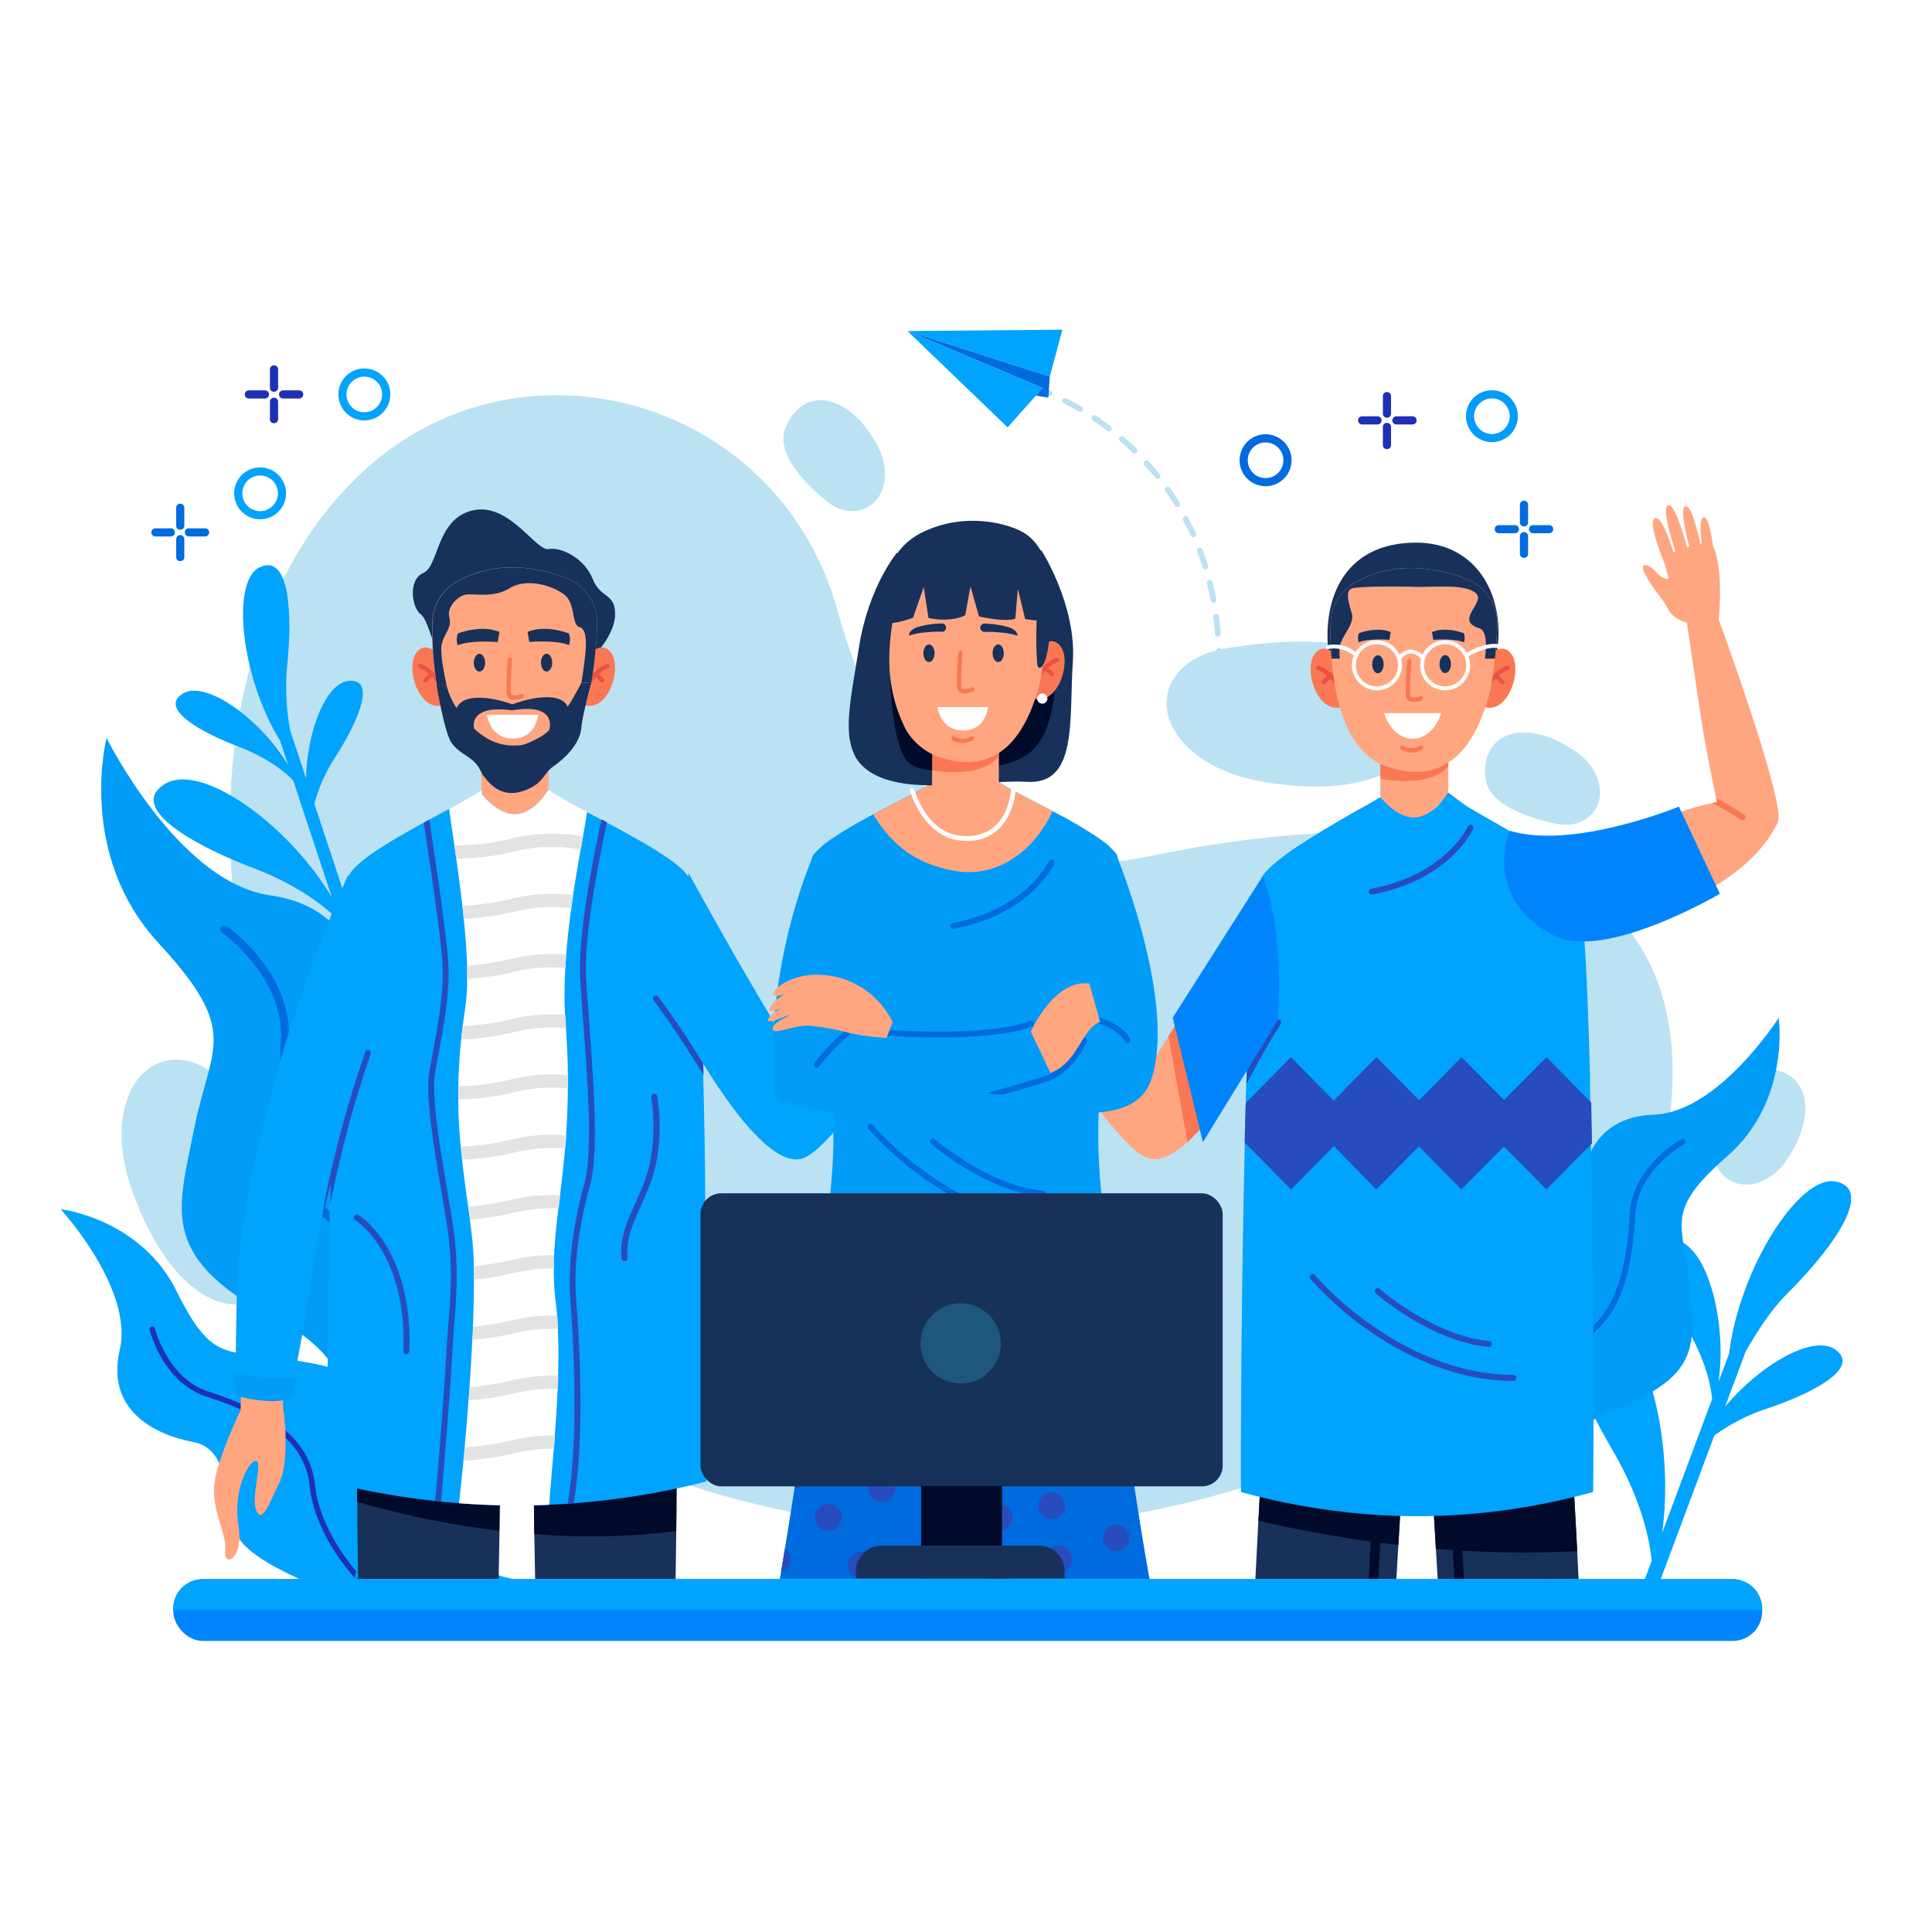 <svg xmlns="http://www.w3.org/2000/svg" viewBox="0 0 500 500"><defs><style>.cls-1{fill:#fff;}.cls-2{fill:#bbe2f2;}.cls-3{fill:#00a3fe;}.cls-4{fill:#009cf8;}.cls-5{fill:#006bde;}.cls-6{fill:#1c31b5;}.cls-7{fill:#18315b;}.cls-8{fill:#000b29;}.cls-9{fill:#f97853;}.cls-10{fill:#ea5143;}.cls-11{fill:#ffa681;}.cls-12{fill:#264cbe;}.cls-13{fill:#e3e3e3;}.cls-14{fill:#0084fc;}.cls-15{fill:#1d567e;}</style></defs><g id="BACKGROUND"><rect class="cls-1" width="500" height="500"/></g><g id="OBJECTS"><path class="cls-2" d="M216.79,158.1c-15.63-56.68-86-74.95-126.41-32.58q-.87.92-1.74,1.86c-57.86,62.89-30.52,217.88,90.23,257.17S425.21,352.09,432.27,288s-48.65-84.28-135.11-66.35C248.32,231.75,226.52,193.4,216.79,158.1Z"/><path class="cls-2" d="M317.23,167.8c-16.15,2.63-20.63,16.94-8.15,27.1,4.12,3.36,10,6.14,18.4,7.54,31.95,5.3,48.91-8.84,36.1-27.17C355.67,164,333.25,165.19,317.23,167.8Z"/><path class="cls-2" d="M59.64,282.34c-10-12.92-24.76-10-27.7,5.81-1,5.23-.6,11.74,2.19,19.77,10.65,30.59,31.18,38.71,41.14,18.69C81.41,314.25,69.59,295.15,59.64,282.34Z"/><path class="cls-2" d="M443.66,295.42c-1.49,7.79,4.94,13.31,12.23,10.31a15.42,15.42,0,0,0,7-6.27c8.24-12.81,4.07-23.8-7.4-22.68C448.41,277.48,445.13,287.7,443.66,295.42Z"/><path class="cls-2" d="M402.82,213.2c7.76,1.62,13.39-4.71,10.51-12a15.39,15.39,0,0,0-6.15-7.11c-12.67-8.46-23.73-4.47-22.8,7C385,208.14,395.12,211.6,402.82,213.2Z"/><path class="cls-2" d="M214.09,129.83c6.15,5,14.06,2,14.88-5.87a15.44,15.44,0,0,0-2.18-9.14c-7.36-13.33-19-14.88-23.47-4.26C200.57,117.12,208,124.86,214.09,129.83Z"/><path class="cls-3" d="M462.91,334.4c12.33-12.4,21.72-26.4,12.38-28.59S450.24,328,447.5,350.25l-2.74,7.34c2.28-16.16-3.26-35.84-11.36-36.65s-3.18,12,3.22,22.88c4.87,8.31,6.15,14.86,6.47,18.25l-12.93,34.64c3.53-25.59-5.24-56.64-18.07-57.93s-5,19,5.11,36.3c7.67,13.09,9.73,23.44,10.26,28.85l-2.58,6.91c1.13.64,2.26,1.26,3.4,1.89l15.38-41.22a49.65,49.65,0,0,1,13.9-7.06c12-4.06,24-10.51,17.42-15.18-5.74-4-19.23,3.75-28.52,14.76l5.32-14.26C454.18,345.65,457.59,339.75,462.91,334.4Z"/><path class="cls-3" d="M74.27,172.7c1.6-15,.36-29.44-7.09-25.87s-4.85,28.43,5.29,44.82l2.12,6.41C67.41,186,53.08,175.75,47.2,179.57s4.31,9.75,14.49,13.63c7.75,3,12.15,6.67,14.19,8.77l10,30.23C74.44,213.11,51.82,197,42.51,203s6.84,15.46,23,21.62c12.2,4.66,19.17,10.5,22.44,13.85l2,6c1.1-.18,2.2-.36,3.3-.56L81.35,208a43,43,0,0,1,5.52-12.23c5.87-9.19,10.48-20,3.53-19.58-6,.37-10.9,12.88-11.2,25.28L75.09,189A62,62,0,0,1,74.27,172.7Z"/><path class="cls-4" d="M379.68,375.57c.16.85.34,1.77.55,2.76h0c2.22,10.32,7.67,27.22,19.94,30.54,0,0-6.68-34.8,17.11-43.87s21.16-17.69,19.8-33.06-6.61-18.29,9.89-32.68,13.35-35.83,13.35-35.83S444.7,287.91,428,288.48s-19.6,14.81-18.89,25.4S395.66,325.67,388,331.81s-9.11,38.41-9.11,38.41S379.09,372.33,379.68,375.57Z"/><path class="cls-5" d="M379.68,375.57c.16.85.34,1.77.55,2.76a52.83,52.83,0,0,1,6.37-12.87c5.34-7.91,12.86-14.4,19.61-16.95,10.77-4.06,16-14.61,17-34.23.59-11.38,12.5-18.11,12.63-18.18a.72.72,0,0,0-.7-1.26c-.52.29-12.74,7.17-13.37,19.37-1,19-5.95,29.12-16.1,33-7.14,2.69-14.73,9.23-20.3,17.49A54.73,54.73,0,0,0,379.68,375.57Z"/><path class="cls-3" d="M116.36,408.68h16.71c-9-1.49-31.42-11.11-33.42-30.39-2.53-24.41-11.22-24.11-25.88-26.66s-18.68,1.61-28-17.35-30.06-21.34-30.06-21.34S34.64,333.58,31,349.27s8.93,22,19,23.92,7.64,15.47,11.46,24.14c1.74,4,8.87,8.06,16.11,11.35Z"/><path class="cls-6" d="M80.15,384.64c.73,7.32,4.93,16,11.25,23.27l.69.77H94c-.55-.57-1.06-1.14-1.54-1.69-6-6.94-10.22-15.55-10.92-22.49-1.1-11-9.63-18.55-27.65-24.38-10.46-3.38-13.77-16.15-13.8-16.28a.69.69,0,1,0-1.35.33c.14.56,3.51,13.65,14.72,17.28C70.87,367.08,79.11,374.23,80.15,384.64Z"/><path class="cls-4" d="M125.37,363.36c-.35,1.19-.75,2.48-1.2,3.85h0c-4.75,14.38-14.5,38.61-32.5,41.46,0,0,14.25-49.58-18.3-66.17S45.9,314,50.2,292.3s12.25-25.08-9.09-48.14S27.58,191,27.58,191s18.52,37.31,42.24,40.69,25.69,24.14,23.05,39.14,17.39,18.89,27.38,28.84,7.09,56.19,7.09,56.19S126.72,358.83,125.37,363.36Z"/><path class="cls-5" d="M125.37,363.36c-.35,1.19-.75,2.48-1.2,3.85a75.87,75.87,0,0,0-7.11-19.33c-6.4-12.1-16.12-22.52-25.37-27.2-14.73-7.44-20.61-23.3-19-51.45.91-16.33-15-27.76-15.21-27.87a1,1,0,0,1,1.19-1.7c.7.49,17.07,12.19,16.1,29.69-1.52,27.2,4,42.46,17.9,49.48,9.76,4.93,19.58,15.43,26.27,28.08A78.32,78.32,0,0,1,125.37,363.36Z"/><path class="cls-7" d="M138.28,397c.06,3.77.13,7.69.21,11.66h36.36c.07-4.34.12-8.5.16-12.41.11-10.58.12-19.29.11-24.71,0-3.83,0-6,0-6l-37.07-.4s0,3.21,0,8.45C138.08,379.42,138.14,387.76,138.28,397Z"/><path class="cls-8" d="M138.06,373.6c0,5.82.08,14.16.22,23.42a182.33,182.33,0,0,0,36.73-.75c.11-10.58.12-19.29.11-24.71Z"/><path class="cls-7" d="M92.46,388.66c0,5.93.11,12.72.23,20h36.36c.09-4.28.16-8.5.22-12.54.13-8.66.19-16.47.23-22.07s0-8.92,0-8.92l-37.09.4s0,3.93,0,10.55C92.41,379.6,92.43,383.84,92.46,388.66Z"/><path class="cls-8" d="M92.41,376.1c0,3.5,0,7.74,0,12.56a227.13,227.13,0,0,0,36.81,7.48c.13-8.66.19-16.47.23-22.07Z"/><path class="cls-7" d="M153.37,170.08s5.84-5.63,5.82-11.18-3.8-3.92-5.82-9.1-8.05-8.33-11.36-7.7-10.27-12.25-19.73-10-8.64,14.4-12.71,16.17-2.94,9-.79,10.61,3,8.24,4.26,8.09S153.37,170.08,153.37,170.08Z"/><path class="cls-9" d="M114,170s-3.67-4.9-6.4-.85,1.13,16,7.81,13.09Z"/><path class="cls-10" d="M114,178.5a.57.57,0,0,1-.54-.42c-1-3.69-4.86-5.19-4.9-5.2a.57.57,0,1,1,.4-1.06,9.74,9.74,0,0,1,5.59,6,.56.56,0,0,1-.39.69A.45.45,0,0,1,114,178.5Z"/><path class="cls-10" d="M110.13,176.64a.55.55,0,0,1-.3-.09.57.57,0,0,1-.17-.79,5.22,5.22,0,0,1,2.12-1.71.56.56,0,0,1,.74.29.57.57,0,0,1-.28.75,4,4,0,0,0-1.63,1.29A.59.59,0,0,1,110.13,176.64Z"/><path class="cls-9" d="M151.9,170s3.67-4.9,6.4-.85-1.13,16-7.81,13.09Z"/><path class="cls-10" d="M152,178.5a.57.57,0,0,0,.54-.42c1-3.69,4.86-5.19,4.9-5.2a.57.57,0,0,0-.4-1.06,9.74,9.74,0,0,0-5.59,6,.56.56,0,0,0,.39.69A.45.45,0,0,0,152,178.5Z"/><path class="cls-10" d="M155.81,176.64a.55.55,0,0,0,.3-.09.57.57,0,0,0,.17-.79,5.22,5.22,0,0,0-2.12-1.71.56.56,0,0,0-.74.29.57.57,0,0,0,.28.75,4,4,0,0,1,1.63,1.29A.59.59,0,0,0,155.81,176.64Z"/><path class="cls-11" d="M142,192.34v11.89s-3.55,6.06-8.34,6.48-9.06-5.22-9.06-5.22V193.18Z"/><path class="cls-9" d="M142,192.34v5.28c-3.22,3.57-8.93,4.46-17.4,3.21v-7.65Z"/><path class="cls-11" d="M154.55,161.79a115.86,115.86,0,0,1-1.54,15c-.22,1.16-.47,2.24-.74,3.21-2.51,8.77-8.77,23.8-26.3,17.54-7.74-2.76-11.33-11.39-12.93-20.16a84.24,84.24,0,0,1-1.17-16.27,12.39,12.39,0,0,1,6.3-10.57c10.35-5.87,21.27-3.68,28.46-.92A12.37,12.37,0,0,1,154.55,161.79Z"/><path class="cls-7" d="M113,177.4s1.7,10.14,3.31,13.83,6,4.39,7.65,7.51c2.35,4.46,5.93,8,11.83,5.83,4.9-1.78,4.68-4.29,7.43-6.23,4.7-3.33,7-7,7.23-10S153,176.81,153,176.81l-2.52-.17a65.26,65.26,0,0,1-3.56,6.26c-2.13-4.67-12.37-1.27-12.37-1.27l-1.95.63-2-.63s-10.36-3.25-12.41,1.64a18.64,18.64,0,0,1-2.74-6.35Zm19.57,6.44c11.74-2,9.64,4.86,9.57,5.11h0a11.81,11.81,0,0,1-2.41,1.83c-4.55,2.46-5,2.08-6.84,2.16a13.42,13.42,0,0,1-6.9-1.88,19.44,19.44,0,0,1-3.29-2.5S120.88,182.26,132.61,183.84Z"/><path class="cls-7" d="M125.55,171.5c0,1.27-.66,2.3-1.47,2.3s-1.46-1-1.46-2.3.66-2.3,1.46-2.3S125.55,170.23,125.55,171.5Z"/><path class="cls-7" d="M142.92,171.5c0,1.27-.65,2.3-1.46,2.3s-1.46-1-1.46-2.3.66-2.3,1.46-2.3S142.92,170.23,142.92,171.5Z"/><path class="cls-7" d="M147.22,163.93s-6-2.39-10.69-.38l.46,2.59s6.83-.58,10.27.81A4.54,4.54,0,0,0,147.22,163.93Z"/><path class="cls-7" d="M118.5,163.94s6.08-2.4,10.77-.38l-.47,2.61s-6.88-.59-10.34.82A4.5,4.5,0,0,1,118.5,163.94Z"/><path class="cls-9" d="M133.17,181.14a6,6,0,0,0,2-.43.57.57,0,1,0-.43-1.05,3.34,3.34,0,0,1-2.26.21.62.62,0,0,1-.28-.52c-.2-2,.34-8.59.34-8.66a.56.56,0,1,0-1.12-.09,80.49,80.49,0,0,0-.34,8.86,1.7,1.7,0,0,0,.82,1.38A2.34,2.34,0,0,0,133.17,181.14Z"/><path class="cls-1" d="M126,185c.43,2.16,1.86,6.13,6.66,6.13s6.17-3.63,6.63-6.13Z"/><path class="cls-7" d="M154.55,161.79a115.86,115.86,0,0,1-1.54,15l-2.52-.17s.61-3.91.89-6.45.76-7.3-1.41-7.89-.89-6-3.9-8.36-9.71-4.43-14.15-1.7-9.49,1.22-11.54,1.7-4.83,3.29-4.08,5.93-1.5,4.24-2,7,1.2,10.08,1.2,10.08l-2.41.48a84.24,84.24,0,0,1-1.17-16.27,12.39,12.39,0,0,1,6.3-10.57c10.35-5.87,21.27-3.68,28.46-.92A12.37,12.37,0,0,1,154.55,161.79Z"/><path class="cls-3" d="M182.79,383.42a200.49,200.49,0,0,1-34.32,5.63l-1.55.12c-1.57.1-3.14.19-4.72.26a195.72,195.72,0,0,1-23.35-.4q-2.35-.18-4.71-.42l-1.51-.16a203.8,203.8,0,0,1-27.89-5c-.09-8.57,0-35.66.54-65,.06-3.53.13-7.09.21-10.66.82-38.72,2.41-78,5.28-82,2.74-3.77,11-8.56,18.9-12.88l1.41-.77,5.15-2.79c3.5-1.9,6.52-3.6,8.39-4.9v1.07s4.25,5.63,9,5.22c4.38-.38,7.7-5.43,8.27-6.33a111.61,111.61,0,0,0,10,5.72l3.69,2,1.4.74c8.74,4.63,18.16,9.86,21,13.74a4.86,4.86,0,0,1,.6,1.43c1.68,5.67,2.72,24.47,3.35,47.24v.25c0,.92,0,1.84.07,2.78,0,.12,0,.24,0,.36.21,8,.36,16.4.48,24.85,0,.67,0,1.34,0,2,0,.34,0,.67,0,1q0,2.49.06,5c0,1.22,0,2.44,0,3.66C183,345.64,182.91,374.45,182.79,383.42Z"/><path class="cls-12" d="M182.09,278.23c-2.75-4.5-5.71-9.09-8.49-13.14l0,0c-1.17-1.71-2.31-3.32-3.39-4.78a.22.22,0,0,0-.05-.08l-1-1.35a.57.57,0,0,1-.12-.23h0a.74.74,0,0,1,.27-.81.75.75,0,0,1,1.06.14c3.34,4.43,7.62,10.8,11.66,17.26v.25C182,276.37,182.07,277.29,182.09,278.23Z"/><path class="cls-3" d="M178.18,225.91s17.24,31.59,27.75,47.6c0,0,6-5.49,13.76-12.84,8.43-8,19.95-21.27,19.95-21.27L246,247s-25.9,46.62-37.52,52.48-33-35.61-33-35.61Z"/><path class="cls-12" d="M105.16,350.43h0a.78.78,0,0,1-.75-.81c.9-25.52-12.33-33.78-12.46-33.86a.78.78,0,0,1,.8-1.34c.15.09,3.65,2.21,7,7.66,3.1,5,6.68,13.79,6.19,27.59A.78.78,0,0,1,105.16,350.43Z"/><path class="cls-12" d="M161.6,326.39a.77.77,0,0,1-.77-.72c-.42-5.37,1.35-9.29,3.59-14.25.65-1.46,1.33-3,2-4.64,4.34-10.55,2.16-22.61,2.14-22.73a.78.78,0,1,1,1.53-.28c.1.51,2.29,12.63-2.23,23.61-.71,1.7-1.39,3.21-2,4.68-2.23,4.94-3.85,8.51-3.46,13.49a.78.78,0,0,1-.72.84Z"/><path class="cls-1" d="M116.23,209.32c.33,2.51.82,5.77,1.36,9.47.16,1.1.32,2.24.49,3.41.54,3.83,1.1,8,1.58,12.19.13,1.13.25,2.27.36,3.4.42,4.16.74,8.3.86,12.14,0,1.17.05,2.3,0,3.4a54,54,0,0,1-.53,7.95c-.22,1.46-.42,2.88-.6,4.27-.15,1.16-.28,2.3-.4,3.41-.45,4.34-.68,8.38-.75,12.19,0,1.16,0,2.29,0,3.4,0,4.32.28,8.35.64,12.18.11,1.15.22,2.28.34,3.39.47,4.2,1,8.19,1.57,12.13.16,1.13.31,2.25.46,3.38.23,1.8.45,3.61.64,5.42s.33,4.18.39,6.67c0,1.09,0,2.24,0,3.41,0,3.74-.08,7.87-.26,12.19,0,1.13-.09,2.28-.15,3.43-.19,4-.45,8.15-.73,12.22-.08,1.15-.17,2.29-.25,3.43-.32,4.24-.67,8.38-1,12.22-.1,1.17-.21,2.31-.32,3.42-.4,4.23-.8,8-1.14,11a195.72,195.72,0,0,0,23.35.4c.19-3.2.68-8.35,1.17-14.42q.13-1.67.27-3.42c.29-3.86.55-8,.73-12.14q.07-1.71.12-3.42c.12-4.16.12-8.28-.06-12.15-.05-1.18-.12-2.32-.21-3.44s-.2-2.26-.33-3.34a66.82,66.82,0,0,1-.5-8.84c0-1.14,0-2.28.08-3.42.18-4,.61-7.92,1.11-12.13.14-1.12.28-2.25.42-3.41.45-3.75.92-7.72,1.29-12.06.1-1.12.18-2.26.27-3.42.25-3.73.43-7.74.46-12.1,0-1.13,0-2.28,0-3.45,0-3.78-.2-7.82-.5-12.17l-.09-1.17c0-.77-.1-1.54-.14-2.3a117,117,0,0,1,.08-12.13c.06-1.15.14-2.29.22-3.44.32-4.07.78-8.11,1.31-12q.23-1.74.48-3.42c.64-4.24,1.32-8.23,1.95-11.8l.6-3.38c.43-2.41.8-4.56,1.07-6.38a111.61,111.61,0,0,1-10-5.72c-.57.9-3.89,6-8.27,6.33-4.79.41-9-5.22-9-5.22v-1.07C122.75,205.72,119.73,207.42,116.23,209.32Z"/><path class="cls-13" d="M117.59,218.79c.16,1.1.32,2.24.49,3.41a63.05,63.05,0,0,0,15.44-1.95,40.92,40.92,0,0,1,16.79-.39l.6-3.38a44.53,44.53,0,0,0-18.16.45A58.93,58.93,0,0,1,117.59,218.79Z"/><path class="cls-13" d="M119.66,234.39c.13,1.13.25,2.27.36,3.4a69.6,69.6,0,0,0,13.5-1.95,40.67,40.67,0,0,1,14.36-.76q.23-1.74.48-3.42a44.89,44.89,0,0,0-15.61.85A65.13,65.13,0,0,1,119.66,234.39Z"/><path class="cls-13" d="M120.88,249.93c0,1.17.05,2.3,0,3.4a71.25,71.25,0,0,0,12.6-1.91,41,41,0,0,1,12.83-.92c.06-1.15.14-2.29.22-3.44a45,45,0,0,0-13.82,1A69.59,69.59,0,0,1,120.88,249.93Z"/><path class="cls-13" d="M119.39,269A67,67,0,0,0,133.52,267a41.08,41.08,0,0,1,13-.91l-.09-1.17c0-.77-.1-1.54-.14-2.3a44.91,44.91,0,0,0-13.52,1.05,65.8,65.8,0,0,1-13,1.87C119.64,266.71,119.51,267.85,119.39,269Z"/><path class="cls-13" d="M118.63,284.55a65.46,65.46,0,0,0,14.89-2,41.17,41.17,0,0,1,13.5-.87c0-1.13,0-2.28,0-3.45a45,45,0,0,0-14.25,1,62.09,62.09,0,0,1-14.11,1.88C118.63,282.31,118.62,283.44,118.63,284.55Z"/><path class="cls-13" d="M119.27,296.73c.11,1.15.22,2.28.34,3.39a67.41,67.41,0,0,0,13.91-1.95,41.3,41.3,0,0,1,12.77-.93c.1-1.12.18-2.26.27-3.42a44.56,44.56,0,0,0-13.81,1A64.42,64.42,0,0,1,119.27,296.73Z"/><path class="cls-13" d="M121.18,312.25c.16,1.13.31,2.25.46,3.38a74.89,74.89,0,0,0,11.88-1.87,41.63,41.63,0,0,1,11.06-1.05c.14-1.12.28-2.25.42-3.41a45,45,0,0,0-12.25,1.13A70.68,70.68,0,0,1,121.18,312.25Z"/><path class="cls-13" d="M122.67,327.72c0,1.09,0,2.24,0,3.41a77.29,77.29,0,0,0,10.8-1.79,41.74,41.74,0,0,1,9.87-1.08c0-1.14,0-2.28.08-3.42A45.62,45.62,0,0,0,132.75,326,75.74,75.74,0,0,1,122.67,327.72Z"/><path class="cls-13" d="M122.31,346.75a75.6,75.6,0,0,0,11.21-1.83,41.23,41.23,0,0,1,10.91-1c-.05-1.18-.12-2.32-.21-3.44a45,45,0,0,0-11.47,1.16,74.68,74.68,0,0,1-10.29,1.72C122.42,344.45,122.37,345.6,122.31,346.75Z"/><path class="cls-13" d="M121.33,362.4a73.69,73.69,0,0,0,12.19-1.89,41.22,41.22,0,0,1,10.85-1.06q.07-1.71.12-3.42a45.34,45.34,0,0,0-11.74,1.15A71.48,71.48,0,0,1,121.58,359C121.5,360.12,121.41,361.26,121.33,362.4Z"/><path class="cls-13" d="M120,378a69.1,69.1,0,0,0,13.53-2,41.58,41.58,0,0,1,9.85-1.08q.13-1.67.27-3.42a45,45,0,0,0-10.89,1.18,67.68,67.68,0,0,1-12.44,1.85C120.21,375.79,120.1,376.93,120,378Z"/><path class="cls-12" d="M146.92,389.17l1.55-.11c3.07-18.05,1.3-44.53.64-52.65-.68-8.43.63-19.26,3.6-29.72,2.3-8.12.89-27-.24-42.09-.32-4.25-.62-8.26-.8-11.56-.58-10.65,3.28-30.37,5.4-40.25l-1.4-.74c-2.13,9.78-6.12,29.94-5.52,41.08.19,3.31.49,7.33.81,11.58,1.12,15,2.52,33.7.3,41.56-3,10.63-4.35,21.66-3.65,30.26C148.26,344.66,150,371.31,146.92,389.17Z"/><path class="cls-12" d="M115.48,315.75c1.81,11.09,1.24,18.3.58,26.64-.21,2.7-.43,5.48-.59,8.56-.48,9.65-2.11,29.1-2.84,37.5l1.51.16c.73-8.41,2.36-27.9,2.85-37.58.15-3.06.37-5.84.58-8.52.66-8.44,1.24-15.73-.59-27-.39-2.42-.81-4.88-1.22-7.32-2.05-12.09-4.16-24.6-3.16-30.59.24-1.46.55-3.12.89-4.88,1.35-7.23,3.05-16.22,2.51-24s-3.7-28.68-4.91-36.58l-1.42.77c1.27,8.26,4.31,28.4,4.82,35.92s-1.15,16.5-2.49,23.64c-.34,1.77-.65,3.44-.9,4.91-1,6.24,1,18.31,3.16,31.09C114.68,310.88,115.09,313.33,115.48,315.75Z"/><path class="cls-11" d="M85.66,238.62S70.22,290.1,66.4,308.45s-4.12,56.48-4.12,56.48-6.75,14-6.91,20.25c-.17,6.64,3.32,11.93,2.92,16.28s4.9,2,3.41-6.82,2.74-16.79,4.58-16.53-1.52,9.62.11,13,3.73-3.18,5.82-7.16,2.05-13.14,1.06-19.57S83.94,318.87,84,307.55l14.77-49.89S93.88,236.84,85.66,238.62Z"/><path class="cls-3" d="M100.65,256.41c-.52,3.31-2.35,9-4.72,16.13h0l-.61,1.84,0,.08c-.59,1.78-1.21,3.64-1.84,5.57v0c-2.62,7.95-5.52,17-8,26.39-.84,3.19-1.62,6.43-2.31,9.65-.89,4.11-1.64,8.21-2.19,12.22-2,14.45-5.75,32.76-5.75,32.76-5.53,2.28-14.19-.72-14.19-.72s-.22-26.37,1-36.62a275.19,275.19,0,0,1,5.88-32c6.63-28.49,18.3-56.37,21.51-63.76l.59-1.37H92.8C98.22,230,102.06,247.5,100.65,256.41Z"/><path class="cls-4" d="M60.6,355.09l.44,6.06s8.22,2.68,14.39.79l1.63-5.41C71.12,356.85,65.64,356.7,60.6,355.09Z"/><path class="cls-12" d="M95.93,272.54h0a.82.82,0,0,1,0,.26c-.19.51-.38,1-.57,1.58l0,.08c-.6,1.72-1.22,3.6-1.84,5.57v0a296.32,296.32,0,0,0-8,31.37q0-2.49.06-5c-.84,3.19-1.62,6.43-2.31,9.65a115.29,115.29,0,0,1,2.35-12.67,296.62,296.62,0,0,1,8.93-31.15.75.75,0,0,1,1-.45A.74.74,0,0,1,95.93,272.54Z"/><path class="cls-7" d="M372.07,408.68h36.47c-.12-2.53-.24-4.95-.36-7.24-.64-12.49-1.18-21-1.18-21l-29.65,1.32-2.46.11-4.36.19s.42,7.61,1.07,18.74C371.75,403.28,371.91,405.91,372.07,408.68Z"/><path class="cls-8" d="M374.89,381.88l-4.36.19s.42,7.61,1.07,18.74a265.25,265.25,0,0,0,36.58.63c-.64-12.49-1.18-21-1.18-21l-29.65,1.32Z"/><path class="cls-8" d="M378.86,408.68c-.67-11.56-1.21-21.43-1.51-26.91l-2.46.11c.3,5.46.84,15.28,1.51,26.8Z"/><path class="cls-7" d="M361.37,408.68c.19-3.13.37-6.1.53-8.84.63-10.61,1-17.77,1-17.77l-4.73-.21-2.46-.11-29.29-1.3s-.32,5.07-.76,13.12c-.23,4.29-.5,9.44-.77,15.11Z"/><path class="cls-8" d="M325.68,393.57a322.06,322.06,0,0,0,36.22,6.27c.63-10.61,1-17.77,1-17.77l-4.73-.21-2.46-.11-29.29-1.3S326.12,385.52,325.68,393.57Z"/><path class="cls-8" d="M356.68,408.68c.66-11.53,1.21-21.36,1.51-26.82l-2.46-.11c-.3,5.48-.85,15.36-1.51,26.93Z"/><path class="cls-3" d="M412.3,386.13A174.88,174.88,0,0,1,390,390.76q-3.87.54-7.74.9-5.22.48-10.44.65a165.74,165.74,0,0,1-17.26-.38,174.65,174.65,0,0,1-33.39-5.8c-.1-10.37.06-47.58.83-83.47q.06-2.43.12-4.83c0-.34,0-.68,0-1l0-1.11c0-1.14.05-2.27.08-3.4.06-2.31.12-4.59.19-6.86,0-1.35.08-2.7.12-4,0-.28,0-.55,0-.83l.09-2.62h0c0-.27,0-.54,0-.81,0-.8.06-1.6.08-2.39s.05-1.33.07-2c.86-24.21,2.12-43.31,3.93-46,3.06-4.56,13.48-10.62,21.86-15.55,3-1.76,6.56-3.58,8.6-4.94,3,2.4,5.13,4.57,9.55,4.42,4.93-.17,6.15-3.14,8-5.69,1.15.75,4.07,3.14,5.59,4,1.3.77,2.7,1.58,4.17,2.43,2.27,1.29,4.68,2.67,7.07,4.08,3.54,2.08,7,4.23,9.93,6.29s5.19,4,6.32,5.72c1.64,2.46,2.7,18.38,3.38,39.34,0,.73.05,1.48.08,2.23v.27c0,.76.05,1.54.07,2.33.07,2.35.13,4.76.2,7.21l0,1.56,0,1.17.06,3c0,.2,0,.41,0,.61.05,2.69.1,5.42.15,8.17,0,.8,0,1.61,0,2.42C412.58,333.63,412.44,375,412.3,386.13Z"/><path class="cls-12" d="M412,295.9,400.2,307.83l-11-11.11-11,11.11-11-11.16-11,11.16L345.21,296.6l-11.07,11.23-12-12.13c0-1.14.05-2.27.08-3.4.06-2.31.12-4.59.19-6.86l11.69-11.85,11.07,11.23,11.07-11.23,11,11.15,11-11.15,11,11.11,11-11.11,11.57,11.72c.05,2.69.1,5.42.15,8.17C411.94,294.28,412,295.09,412,295.9Z"/><path class="cls-12" d="M391.66,357.39h0c-15.75-.07-29.2-7.23-37.7-13.23A86.83,86.83,0,0,1,339.13,331a.76.76,0,1,1,1.16-1,85.5,85.5,0,0,0,14.58,12.89c8.32,5.87,21.45,12.87,36.79,12.94a.76.76,0,0,1,.76.76A.75.75,0,0,1,391.66,357.39Z"/><path class="cls-12" d="M381.84,348.08c-13.42-2.64-25.29-12.91-25.82-13.38a.75.75,0,1,1,1-1.14c.14.12,14.11,12.2,28.35,13.5a.75.75,0,0,1,.68.82.75.75,0,0,1-.82.69C384.08,348.46,383,348.3,381.84,348.08Z"/><path class="cls-12" d="M355,231.53a.77.77,0,0,1-.75-.62.76.76,0,0,1,.61-.88c19.2-3.65,25-16,25-16.13a.76.76,0,0,1,1-.37.75.75,0,0,1,.37,1c-.24.54-6.17,13.2-26.14,17Z"/><path class="cls-12" d="M331.55,264.78h0a1.09,1.09,0,0,1-.1.25c-.29.46-.59.93-.89,1.42l-.05.08c-1,1.55-2,3.25-3,5l0,0c-1.61,2.82-3.27,5.88-4.91,9l.09-2.62h0c0-.27,0-.54,0-.81,2.64-4.89,5.26-9.46,7.47-12.93a.75.75,0,0,1,1-.24A.77.77,0,0,1,331.55,264.78Z"/><path class="cls-11" d="M428.31,236.69s24.55-7.89,31.82-24c2.1-4.67-15.21-52.05-15.21-52.05l-8.36.41s2.38,16.44,3.83,25.74c1.18,7.66,3.1,16.8,3.75,19.81.14.66.22,1,.22,1l-1.24.23c-11.47,2.33-26.12,9.81-26.12,9.81Z"/><path class="cls-9" d="M450.53,212.16a.78.78,0,0,0,1.09-.17.77.77,0,0,0-.17-1.1,61.82,61.82,0,0,0-7.31-4.29c.14.66.22,1,.22,1l-1.24.23A63.12,63.12,0,0,1,450.53,212.16Z"/><path class="cls-14" d="M390.74,215s-7.43,17.43,11.48,27.13c13.08,6.72,42.89-10.82,42.89-10.82l-10.62-22.56S407.21,220,390.74,215Z"/><path class="cls-11" d="M440.64,134c-.74.52-.59,3.72-.26,6.74l-.32,0c-.88-4-2.63-10.87-4.13-9.56-1,.85.34,6.76,1.23,10.29l-.56.17c-1.12-4.19-3.55-12.26-5.17-10.69-1.08,1.05,1,8.15,2.14,11.78l-.47.18c-1.1-3.51-3.45-10.17-5.06-8.6-1.46,1.41,2.72,11.47,2.72,11.47h0l1.1,3.95s-1.3.56-3.34-1.74-4.46-2.7-2.77.62c1.91,3.76,4.73,6.46,6,9.11s5.15,3.54,5.15,3.54l7.85-.38s1.52-13.26-1.41-19.58h0C442.81,137.59,441.93,133.1,440.64,134Z"/><path class="cls-7" d="M343.55,164.59c0,13.37,8.23,22.58,21.59,22.58s22.68-9.9,22.68-23.27a28.53,28.53,0,0,0-1.76-10.17,4.33,4.33,0,0,0-.21-.54c-.14-.35-.28-.69-.44-1-.24-.52-.5-1-.77-1.51-3.48-6.26-9.72-10.24-18.1-10.24C350.51,140.41,343.55,151.23,343.55,164.59Z"/><path class="cls-9" d="M346.55,170.35s-3.71-4.95-6.47-.86,1.14,16.18,7.9,13.23Z"/><path class="cls-10" d="M346.5,179a.58.58,0,0,1-.55-.42c-1.05-3.73-4.91-5.25-4.95-5.26a.57.57,0,0,1,.4-1.07c.18.07,4.45,1.72,5.65,6a.58.58,0,0,1-.39.71Z"/><path class="cls-10" d="M342.6,177.11a.59.59,0,0,1-.31-.09.57.57,0,0,1-.17-.79,5.15,5.15,0,0,1,2.14-1.73.58.58,0,0,1,.76.29.57.57,0,0,1-.29.75,4.09,4.09,0,0,0-1.65,1.3A.57.57,0,0,1,342.6,177.11Z"/><path class="cls-9" d="M384.82,170.35s3.71-4.95,6.47-.86-1.14,16.18-7.9,13.23Z"/><path class="cls-10" d="M384.86,179a.58.58,0,0,0,.55-.42c1-3.73,4.92-5.25,5-5.26a.57.57,0,0,0-.41-1.07c-.18.07-4.44,1.72-5.65,6a.59.59,0,0,0,.4.71Z"/><path class="cls-10" d="M388.77,177.11a.59.59,0,0,0,.31-.09.58.58,0,0,0,.17-.79,5.14,5.14,0,0,0-2.15-1.73.57.57,0,0,0-.46,1,4.28,4.28,0,0,1,1.65,1.3A.57.57,0,0,0,388.77,177.11Z"/><path class="cls-11" d="M374.82,193v12s-3.58,6.13-8.43,6.55-9.15-5.28-9.15-5.28V193.82Z"/><path class="cls-9" d="M374.82,193v5.33c-3.25,3.62-9,4.52-17.58,3.26v-7.75Z"/><path class="cls-11" d="M387.5,162.1a116.92,116.92,0,0,1-1.56,15.19c-.22,1.16-.47,2.26-.75,3.24-2.53,8.86-8.86,24.06-26.58,17.73-7.83-2.8-11.46-11.51-13.07-20.38a85.49,85.49,0,0,1-1.19-16.45,12.55,12.55,0,0,1,6.37-10.68c10.46-5.93,21.5-3.72,28.77-.93A12.52,12.52,0,0,1,387.5,162.1Z"/><path class="cls-7" d="M358.09,171.92c0,1.28-.67,2.32-1.48,2.32s-1.48-1-1.48-2.32.66-2.33,1.48-2.33S358.09,170.63,358.09,171.92Z"/><path class="cls-7" d="M375.5,171.87c0,1.28-.66,2.32-1.48,2.32s-1.47-1-1.47-2.32.66-2.33,1.47-2.33S375.5,170.58,375.5,171.87Z"/><path class="cls-7" d="M378.84,163.88s-4.66-1.84-8.25-.29l.36,2s5.27-.45,7.92.63A3.48,3.48,0,0,0,378.84,163.88Z"/><path class="cls-7" d="M351.68,163.88s4.66-1.84,8.25-.29l-.36,2s-5.27-.45-7.92.63A3.42,3.42,0,0,1,351.68,163.88Z"/><path class="cls-9" d="M365.88,181.66a6.05,6.05,0,0,0,2.07-.44.57.57,0,0,0-.43-1.06,3.44,3.44,0,0,1-2.29.22.6.6,0,0,1-.28-.53,87.38,87.38,0,0,1,.34-8.75.57.57,0,0,0-.52-.62.58.58,0,0,0-.62.52,85,85,0,0,0-.34,9,1.74,1.74,0,0,0,.83,1.4A2.4,2.4,0,0,0,365.88,181.66Z"/><path class="cls-1" d="M358.21,184.56c1,3.29,3.65,6.58,7.37,6.63s6.41-3.34,7.36-6.63Z"/><path class="cls-9" d="M365.26,194.77a6.06,6.06,0,0,0,2.79-.78.57.57,0,0,0-.6-1,5,5,0,0,1-2.19.61,4.59,4.59,0,0,1-2.08-.61.57.57,0,0,0-.78.19.56.56,0,0,0,.18.78A5.61,5.61,0,0,0,365.26,194.77Z"/><path class="cls-7" d="M386.9,170.45h-2.59c.28-2.6.7-7.18-1.44-7.84-6.75-2.07,2-6.84-1.05-9.21s-10.62-1.36-15.89-1.53-13.83-.1-15.9.38-.93,3.92-.17,6.58-2.55,5.61-3.1,8.37a12,12,0,0,0,0,3.25H344.6c-.25-3.36-.29-6.49-.25-9a12.55,12.55,0,0,1,6.37-10.68c10.46-5.93,21.5-3.72,28.77-.93a12.52,12.52,0,0,1,8,12.28C387.38,164.66,387.19,167.57,386.9,170.45Z"/><path class="cls-1" d="M356.35,178.65a6.47,6.47,0,1,1,6.46-6.47A6.48,6.48,0,0,1,356.35,178.65Zm0-11.93a5.46,5.46,0,1,0,5.46,5.46A5.47,5.47,0,0,0,356.35,166.72Z"/><path class="cls-1" d="M374,178.65a6.47,6.47,0,1,1,6.47-6.47A6.48,6.48,0,0,1,374,178.65Zm0-11.93a5.46,5.46,0,1,0,5.46,5.46A5.46,5.46,0,0,0,374,166.72Z"/><path class="cls-1" d="M351,170.1a.49.49,0,0,1-.35-.15h0a7.94,7.94,0,0,0-6.82-2,.52.52,0,0,1-.61-.38.5.5,0,0,1,.38-.6,8.84,8.84,0,0,1,7.76,2.24.51.51,0,0,1-.36.87Z"/><path class="cls-1" d="M379.52,170.1a.54.54,0,0,1-.43-.23.51.51,0,0,1,.15-.7c.19-.13,4.77-3.08,8.66-2.44a.51.51,0,0,1,.42.58.51.51,0,0,1-.58.42c-3.5-.58-7.9,2.25-7.95,2.28A.46.46,0,0,1,379.52,170.1Z"/><path class="cls-1" d="M367.91,170.73a4.06,4.06,0,0,0-2.78-1.64,3.72,3.72,0,0,0-2.65,1.63l-.85-.55a4.71,4.71,0,0,1,3.5-2.09,5,5,0,0,1,3.6,2.06Z"/><path class="cls-11" d="M329.42,263.83a183,183,0,0,1-14.84,23.64,60.63,60.63,0,0,1-7.27,8.12c-3.94,3.56-7.79,5.42-10.92,3.84C284.77,293.58,258.87,247,258.87,247l6.38-7.56s11.53,13.31,20,21.28C293,268,299,273.51,299,273.51c1.08-1.63,2.22-3.43,3.42-5.33s2.58-4.15,3.92-6.34c9.71-15.94,20.48-35.08,20.48-35.08Z"/><path class="cls-9" d="M314.58,287.47a60.63,60.63,0,0,1-7.27,8.12l-4.93-27.41c1.26-2,2.58-4.15,3.92-6.34Z"/><path class="cls-14" d="M326.78,226.76l-23.29,36.62,7.82,32.21,19.27-31.37S332.91,242.75,326.78,226.76Z"/><path class="cls-5" d="M297.5,408.68c-1.66-9.22-3.3-19.61-4.79-29.7-.33-2.23-.65-4.45-1-6.63-1.2-8.36-2.26-16.26-3.12-22.82-.33-2.49-.62-4.79-.89-6.84-.83-6.55-1.32-10.61-1.32-10.61l-36.77,1.39-36.88-1.39s-1,8-2.47,19.71c-.28,2.12-.58,4.36-.89,6.7-.82,6.12-1.75,12.88-2.76,19.8,0,.1,0,.2,0,.3q-.48,3.24-1,6.5s0,.06,0,.09h0c-.79,5.24-1.62,10.49-2.46,15.53-.35,2.08-.7,4.13-1,6.12l-.33,1.84Z"/><path class="cls-12" d="M221.25,343.12a3.47,3.47,0,1,1-3.47-3.46A3.47,3.47,0,0,1,221.25,343.12Z"/><path class="cls-12" d="M229.85,356.55a3.47,3.47,0,1,1-3.47-3.47A3.46,3.46,0,0,1,229.85,356.55Z"/><path class="cls-12" d="M246.77,349.62a3.47,3.47,0,1,1-3.47-3.47A3.47,3.47,0,0,1,246.77,349.62Z"/><path class="cls-12" d="M220.06,370.81a3.47,3.47,0,1,1-3.46-3.47A3.46,3.46,0,0,1,220.06,370.81Z"/><path class="cls-12" d="M241.2,369.32a3.47,3.47,0,1,1-3.46-3.46A3.46,3.46,0,0,1,241.2,369.32Z"/><path class="cls-12" d="M212.55,355a3.46,3.46,0,0,1-3.14,3.45c.31-2.34.61-4.58.89-6.7A3.46,3.46,0,0,1,212.55,355Z"/><path class="cls-12" d="M275.66,389.68a3.47,3.47,0,1,1-3.47-3.46A3.47,3.47,0,0,1,275.66,389.68Z"/><path class="cls-12" d="M274,370.81a3.47,3.47,0,1,1-3.46-3.47A3.46,3.46,0,0,1,274,370.81Z"/><path class="cls-12" d="M292.71,379a3.62,3.62,0,0,1-1.36.27,3.47,3.47,0,1,1,0-6.93,2.69,2.69,0,0,1,.4,0C292.06,374.53,292.38,376.75,292.71,379Z"/><path class="cls-12" d="M277.49,403.52a3.47,3.47,0,1,1-3.47-3.47A3.47,3.47,0,0,1,277.49,403.52Z"/><path class="cls-12" d="M292.31,398a3.47,3.47,0,1,1-3.47-3.47A3.46,3.46,0,0,1,292.31,398Z"/><path class="cls-12" d="M261.46,408.68a3.45,3.45,0,0,0-5.71,0Z"/><path class="cls-12" d="M217.78,392.7a3.47,3.47,0,1,1-3.46-3.47A3.46,3.46,0,0,1,217.78,392.7Z"/><path class="cls-12" d="M208.64,381.75a3.46,3.46,0,0,1-3,3.43s0-.06,0-.09q.5-3.25,1-6.5A3.49,3.49,0,0,1,208.64,381.75Z"/><path class="cls-12" d="M204.59,403.51a3.49,3.49,0,0,1-2.47,3.33c.35-2,.7-4,1-6.12A3.46,3.46,0,0,1,204.59,403.51Z"/><path class="cls-12" d="M226.38,405a3.47,3.47,0,1,1-3.46-3.46A3.46,3.46,0,0,1,226.38,405Z"/><path class="cls-12" d="M244.67,402.27a3.47,3.47,0,1,1-3.47-3.47A3.46,3.46,0,0,1,244.67,402.27Z"/><path class="cls-12" d="M231.62,385.23a3.47,3.47,0,1,1-3.46-3.47A3.46,3.46,0,0,1,231.62,385.23Z"/><path class="cls-12" d="M250.23,381.76a3.47,3.47,0,1,1-3.46-3.46A3.46,3.46,0,0,1,250.23,381.76Z"/><path class="cls-12" d="M258.61,363.48a3.47,3.47,0,1,1-3.47-3.47A3.46,3.46,0,0,1,258.61,363.48Z"/><path class="cls-12" d="M288.63,349.53a3.08,3.08,0,0,1-.75.08,3.46,3.46,0,0,1-.14-6.92C288,344.74,288.3,347,288.63,349.53Z"/><path class="cls-12" d="M270.56,349.62a3.47,3.47,0,1,1-3.47-3.47A3.47,3.47,0,0,1,270.56,349.62Z"/><path class="cls-12" d="M283.25,362a3.47,3.47,0,1,1-3.47-3.47A3.46,3.46,0,0,1,283.25,362Z"/><path class="cls-12" d="M262.07,392.7a3.47,3.47,0,1,1-3.46-3.47A3.46,3.46,0,0,1,262.07,392.7Z"/><path class="cls-4" d="M288.66,333c-19.4,12.66-55,11.67-77.39,0,2.13-13.32,4.95-26.65,4.34-44.38-.06-1.94-.15-3.87-.24-5.78-.09-1.67-.19-3.32-.29-5-1.94-29.48-7-53.59-4.49-56.71a23.29,23.29,0,0,1,5.1-4.34c.87-.6,1.8-1.2,2.78-1.8,2.33-1.41,4.91-2.84,7.5-4.23,6.15-3.29,12.4-6.33,15.53-8.42a19.68,19.68,0,0,0,8.24,2.08h.45a19.75,19.75,0,0,0,8.24-2.08c2.91,1.94,8.37,4.63,13.95,7.57a119.61,119.61,0,0,1,11.5,6.68,22.88,22.88,0,0,1,4.91,4.22c1.23,1.54.71,8.31-.33,18.34-1,9.88-2.59,22.91-3.53,37.24-.26,4-.48,8.06-.62,12.19C283.71,306.34,286.52,319.67,288.66,333Z"/><path class="cls-5" d="M276.8,318.26h0c-15.62-.07-29-7.18-37.38-13.13a85.61,85.61,0,0,1-14.71-13,.75.75,0,0,1,1.15-1,84.55,84.55,0,0,0,14.46,12.79c8.25,5.81,21.28,12.76,36.49,12.83a.75.75,0,0,1,0,1.5Z"/><path class="cls-5" d="M266.46,309.17c-13.3-2.62-25.08-12.8-25.61-13.27a.75.75,0,0,1,1-1.13c.14.12,14,12.1,28.11,13.39a.74.74,0,0,1,.68.81.75.75,0,0,1-.82.68A31.78,31.78,0,0,1,266.46,309.17Z"/><path class="cls-5" d="M246.77,240.36a.75.75,0,0,1-.14-1.49c19-3.61,24.78-15.86,24.84-16a.74.74,0,0,1,1-.37.73.73,0,0,1,.37,1c-.24.53-6.12,13.09-25.92,16.85Z"/><path class="cls-11" d="M272.38,209.94c-3.78,8.62-13.07,17.55-25.15,15.46-11.7-2-17.25-8.21-21.26-14.61,6.15-3.29,12.4-6.33,15.53-8.42a19.68,19.68,0,0,0,8.24,2.08h.45a19.71,19.71,0,0,0,8.24-2.08C261.34,204.3,266.81,207,272.38,209.94Z"/><path class="cls-1" d="M262.28,203a.59.59,0,0,0-.6.59c0,.48-.2,11.88-10.43,12.76-9.49.83-13.42-8.26-14.63-12a.54.54,0,0,0-.51-.37H236a.53.53,0,0,0-.51.7c1.29,3.89,5.43,13.28,15.1,12.93.25,0,.5,0,.76,0,11.32-1,11.52-13.81,11.53-13.94A.6.6,0,0,0,262.28,203Z"/><path class="cls-7" d="M269.51,142.43s9.15,14.16,8.14,28.91,1.35,31.78-11.85,31-36.74,5.3-44.22-6.19S269.51,142.43,269.51,142.43Z"/><path class="cls-8" d="M272.9,168.47s2.37,21.38-7.77,27.27-17.49-.69-17.49-.69S269,165.25,272.9,168.47Z"/><path class="cls-9" d="M230.76,168.37s-3.65-4.86-6.36-.84,1.13,15.88,7.76,13Z"/><path class="cls-10" d="M230.71,176.85a.56.56,0,0,1-.54-.41c-1-3.66-4.82-5.15-4.86-5.16a.56.56,0,1,1,.4-1.05c.17.07,4.36,1.69,5.54,5.91a.57.57,0,0,1-.39.69Z"/><path class="cls-10" d="M226.88,175a.56.56,0,0,1-.47-.86,5.18,5.18,0,0,1,2.1-1.7.56.56,0,0,1,.46,1,4,4,0,0,0-1.62,1.28A.57.57,0,0,1,226.88,175Z"/><path class="cls-9" d="M268.3,168.37s3.64-4.86,6.35-.84-1.12,15.88-7.75,13Z"/><path class="cls-10" d="M268.35,176.85a.56.56,0,0,0,.54-.41c1-3.66,4.82-5.15,4.86-5.16a.56.56,0,0,0-.4-1.05c-.18.07-4.36,1.69-5.54,5.91a.57.57,0,0,0,.39.69Z"/><path class="cls-10" d="M272.18,175a.56.56,0,0,0,.47-.86,5.18,5.18,0,0,0-2.1-1.7.56.56,0,0,0-.46,1,4.09,4.09,0,0,1,1.62,1.28A.55.55,0,0,0,272.18,175Z"/><path class="cls-11" d="M258.5,190.58v11.8s-3.52,6-8.28,6.41-9-5.17-9-5.17V191.41Z"/><path class="cls-9" d="M258.5,190.58v5.23c-3.2,3.54-8.86,4.8-17.26,3.56v-8Z"/><path class="cls-11" d="M270.94,160.28a115.78,115.78,0,0,1-1.53,14.9c-.22,1.14-.47,2.22-.74,3.18-2.49,8.7-8.7,23.61-26.08,17.4-7.68-2.74-11.24-11.3-12.83-20a84.39,84.39,0,0,1-1.16-16.14,12.34,12.34,0,0,1,6.25-10.48c10.26-5.82,21.09-3.65,28.22-.91A12.29,12.29,0,0,1,270.94,160.28Z"/><path class="cls-7" d="M241.87,169.06c0,1.26-.65,2.28-1.45,2.28s-1.45-1-1.45-2.28.65-2.28,1.45-2.28S241.87,167.8,241.87,169.06Z"/><path class="cls-7" d="M259.78,169.06c0,1.26-.65,2.28-1.45,2.28s-1.45-1-1.45-2.28.64-2.28,1.45-2.28S259.78,167.8,259.78,169.06Z"/><path class="cls-7" d="M237.55,162.27a24,24,0,0,1,6.2-.92,1.07,1.07,0,0,1,1.08,1.26h0a1.07,1.07,0,0,1-1.11.89c-1.74-.09-6.32.16-8.49,1a1.64,1.64,0,0,1,.5-1.16A3.74,3.74,0,0,1,237.55,162.27Z"/><path class="cls-7" d="M261,162.32a24.41,24.41,0,0,0-6.21-.93,1.08,1.08,0,0,0-1.07,1.26v0a1.07,1.07,0,0,0,1.11.88c1.75-.08,6.33.17,8.49,1a1.58,1.58,0,0,0-.49-1.15A3.79,3.79,0,0,0,261,162.32Z"/><path class="cls-9" d="M249.72,179.47a2.36,2.36,0,0,1-1.21-.29,1.73,1.73,0,0,1-.82-1.37A81.61,81.61,0,0,1,248,169a.56.56,0,1,1,1.11.09,84.85,84.85,0,0,0-.33,8.58.59.59,0,0,0,.27.52,3.31,3.31,0,0,0,2.25-.21.56.56,0,1,1,.42,1A5.88,5.88,0,0,1,249.72,179.47Z"/><path class="cls-1" d="M242.61,183c.42,2.13,1.83,6.05,6.57,6.05s6.09-3.58,6.55-6.05Z"/><path class="cls-9" d="M249.11,192.33a5.6,5.6,0,0,1-2.62-.77.56.56,0,0,1-.19-.77.57.57,0,0,1,.77-.18h0a4.63,4.63,0,0,0,2,.6,4.93,4.93,0,0,0,2.16-.6.56.56,0,0,1,.77.19.57.57,0,0,1-.19.77A5.9,5.9,0,0,1,249.11,192.33Z"/><path class="cls-7" d="M273.19,159.36a1.87,1.87,0,0,1-1.35,1,35.9,35.9,0,0,1-.2,4.15c-.69,8.1-2.73,9.52-3.2,7.52a95.78,95.78,0,0,1-.14-11.45,27.85,27.85,0,0,1-3-.37l-1.88-7.87-.66,7.77c-2.82,1-9.4-.59-9.4-.59l-2.2-7.75-1.37,7.46c-4.22,2.06-9.51.68-9.51.68l-1.21-8-2.8,8s-9,3.24-9.12,0c-.06-1.88,1.32-7.18,2.48-11.29a17,17,0,0,1,8.2-10.4c11.18-6,23-2.81,27.07-.38C273.55,143,273.19,159.36,273.19,159.36Z"/><path class="cls-7" d="M232.16,143s-7.43,8.83-9.87,24.6-5.82,27.42,3.68,32.63c10.29,5.64,9.39-5.92,9.25-9.06s-8.9-11.73-3.06-35.92C234,147.47,232.16,143,232.16,143Z"/><path class="cls-8" d="M230.42,175.62v0c0,.11,0,.74.06,1.72,0,.61.06,1.35.12,2.19.34,5.32,1.38,14.49,4.41,17.68,1.2,1.25,3.51,1.89,6.23,2.14V195.2a16.55,16.55,0,0,1-6.83-6.35,39,39,0,0,1-3.78-11.66Z"/><path class="cls-1" d="M271.07,180.78a1.32,1.32,0,1,1-1.31-1.31A1.31,1.31,0,0,1,271.07,180.78Z"/><path class="cls-4" d="M297.83,279.7c-3.72,10.65-20.38,9.88-39.35,4.05l-.08,0-.18-.06-2.61-.83-1.08-.36q-3.06-1-6.17-2.21a208.69,208.69,0,0,1-20.05-8.88l0-.11,1.94-5,.66-1.72s35.18,3.84,52.86.14l.88-.19a10.56,10.56,0,0,0-.2-1.17c-9.37-31.9.87-38,4.3-42.47C288.79,220.83,304.85,259.6,297.83,279.7Z"/><path class="cls-5" d="M292.1,269.83a.78.78,0,0,1-.33.07.73.73,0,0,1-.67-.42c-1.34-2.74-5.89-4.37-7.29-4.82l.88-.19c-.07-.4-.14-.79-.2-1.17,1.77.59,6.42,2.38,7.95,5.53A.74.74,0,0,1,292.1,269.83Z"/><path class="cls-5" d="M242.84,268.49c-7.18,0-13-.41-13.52-.45a.75.75,0,1,1,.11-1.49c.27,0,26.65,1.88,37.05-2.34a.76.76,0,0,1,1,.42.75.75,0,0,1-.41,1C261.29,267.94,251.16,268.49,242.84,268.49Z"/><path class="cls-5" d="M255.61,282.84h0c6-1.66,11.5-3.28,14.65-4.29,4.39-1.41,8-5.84,9.67-9.61a.75.75,0,0,1,1.38.6c-1.79,4.08-5.75,8.89-10.59,10.44-2.29.74-5.79,1.79-9.84,2.94a9.1,9.1,0,0,1-5.27-.08Z"/><path class="cls-4" d="M271.84,277.68C217.48,296,200.76,284,200.76,284c-3.66-33.09,9.82-62.85,9.82-62.85,4,6.57,8.49,18,8.49,18l1.19,25.36-.09.71,0,.33-.22,1.73v0l.35.07c16.44,3.47,46.51-.4,46.51-.4Z"/><path class="cls-5" d="M220.25,267.44A54,54,0,0,0,212,276a.75.75,0,1,1-1.19-.91h0a55,55,0,0,1,9.28-9.49l-.22,1.73v0Z"/><path class="cls-11" d="M266.76,267s6-13.67,15.17-12.46l2.76,9.89c-5,2.12-5.74,10.71-12.85,13.21Z"/><path class="cls-11" d="M231,264.52a21.75,21.75,0,0,0-13.8-11.5c-10-2.59-16.37,2.12-17,3.9s3.77.08,3.77.08a8.65,8.65,0,0,0-4.55,3.53c-1.66,2.72,4-.21,4-.21s-4.09,1.79-4.61,3.45,4.87-1.14,5.88-1.09c0,0-4.81,1.91-4.78,3.63s5.53-1.08,9.64-.86a64.84,64.84,0,0,1,10.4,1.92,69.73,69.73,0,0,0,9.48,1.25Z"/><path class="cls-5" d="M327.54,125.83a6.72,6.72,0,1,1,6.71-6.71A6.72,6.72,0,0,1,327.54,125.83Zm0-11.32a4.61,4.61,0,1,0,4.6,4.61A4.61,4.61,0,0,0,327.54,114.51Z"/><path class="cls-4" d="M386.11,114.42a6.71,6.71,0,1,1,6.71-6.71A6.72,6.72,0,0,1,386.11,114.42Zm0-11.32a4.61,4.61,0,1,0,4.61,4.61A4.62,4.62,0,0,0,386.11,103.1Z"/><path class="cls-5" d="M394.41,136.24a1.05,1.05,0,0,1-1.06-1.05v-4.65a1.06,1.06,0,0,1,2.11,0v4.65A1,1,0,0,1,394.41,136.24Z"/><path class="cls-5" d="M394.41,144.37a1.05,1.05,0,0,1-1.06-1.05v-4.65a1.06,1.06,0,0,1,2.11,0v4.65A1,1,0,0,1,394.41,144.37Z"/><path class="cls-5" d="M400.92,138h-4.17a1,1,0,0,1,0-2.1h4.17a1.05,1.05,0,1,1,0,2.1Z"/><path class="cls-5" d="M392.06,138h-4.17a1.05,1.05,0,1,1,0-2.1h4.17a1.05,1.05,0,0,1,0,2.1Z"/><path class="cls-6" d="M358.94,108.11a1.05,1.05,0,0,1-1.05-1.06v-4.64a1.06,1.06,0,0,1,2.11,0v4.64A1.06,1.06,0,0,1,358.94,108.11Z"/><path class="cls-6" d="M358.94,116.23a1,1,0,0,1-1.05-1v-4.64a1.06,1.06,0,1,1,2.11,0v4.64A1.06,1.06,0,0,1,358.94,116.23Z"/><path class="cls-6" d="M365.46,109.85h-4.17a1.06,1.06,0,0,1,0-2.11h4.17a1.06,1.06,0,1,1,0,2.11Z"/><path class="cls-6" d="M356.6,109.85h-4.18a1.06,1.06,0,0,1,0-2.11h4.18a1.06,1.06,0,0,1,0,2.11Z"/><path class="cls-3" d="M87.57,102.08a6.72,6.72,0,1,1,6.71,6.72A6.72,6.72,0,0,1,87.57,102.08Zm2.1,0a4.61,4.61,0,1,0,4.61-4.61A4.62,4.62,0,0,0,89.67,102.08Z"/><path class="cls-3" d="M60.61,127.67a6.71,6.71,0,1,1,6.71,6.72A6.72,6.72,0,0,1,60.61,127.67Zm2.1,0a4.61,4.61,0,1,0,4.61-4.61A4.62,4.62,0,0,0,62.71,127.67Z"/><path class="cls-5" d="M46.65,137.09A1,1,0,0,0,47.7,136V131.4a1.05,1.05,0,1,0-2.1,0V136A1,1,0,0,0,46.65,137.09Z"/><path class="cls-5" d="M46.65,145.22a1,1,0,0,0,1.05-1.05v-4.65a1.05,1.05,0,1,0-2.1,0v4.65A1,1,0,0,0,46.65,145.22Z"/><path class="cls-5" d="M40.13,138.84H44.3a1.06,1.06,0,0,0,0-2.11H40.13a1.06,1.06,0,0,0,0,2.11Z"/><path class="cls-5" d="M49,138.84h4.17a1.06,1.06,0,0,0,0-2.11H49a1.06,1.06,0,1,0,0,2.11Z"/><path class="cls-6" d="M70.91,101.39a1.05,1.05,0,0,0,1.06-1V95.7a1.06,1.06,0,1,0-2.11,0v4.64A1,1,0,0,0,70.91,101.39Z"/><path class="cls-6" d="M70.91,109.52a1.05,1.05,0,0,0,1.06-1v-4.65a1.06,1.06,0,0,0-2.11,0v4.65A1,1,0,0,0,70.91,109.52Z"/><path class="cls-6" d="M64.4,103.13h4.17a1,1,0,1,0,0-2.1H64.4a1.05,1.05,0,1,0,0,2.1Z"/><path class="cls-6" d="M73.26,103.13h4.17a1.05,1.05,0,1,0,0-2.1H73.26a1.05,1.05,0,0,0,0,2.1Z"/><path class="cls-2" d="M271.69,102.56a.68.68,0,0,1-.37,0c-1.28-.54-2-.79-2-.79a.75.75,0,1,1,.47-1.42s.8.27,2.14.83a.75.75,0,0,1,.4,1A.73.73,0,0,1,271.69,102.56Z"/><path class="cls-2" d="M309.8,142.67c.51,1.36,1,2.76,1.42,4.16a.75.75,0,0,0,.79.53l.14,0a.75.75,0,0,0,.49-.94c-.44-1.43-.92-2.86-1.44-4.24a.75.75,0,0,0-1.4.52Z"/><path class="cls-2" d="M312.38,151.07c.34,1.4.65,2.85.92,4.3a.74.74,0,0,0,.81.6h.06a.75.75,0,0,0,.6-.88c-.27-1.47-.59-2.94-.94-4.38a.75.75,0,1,0-1.45.36Z"/><path class="cls-2" d="M315.53,173.65a.74.74,0,0,0,.67-.73c0-1.5,0-3,0-4.48a.75.75,0,0,0-.77-.72.73.73,0,0,0-.72.77c0,1.44.05,2.93,0,4.41a.73.73,0,0,0,.73.75Z"/><path class="cls-2" d="M314.63,158.87a.76.76,0,0,0-.65.84c.09.68.17,1.36.24,2s.16,1.57.22,2.35a.75.75,0,0,0,.8.69h0a.75.75,0,0,0,.67-.8c-.06-.79-.14-1.6-.22-2.39s-.15-1.37-.24-2.06a.75.75,0,0,0-.82-.65Z"/><path class="cls-2" d="M308.13,138.61a.76.76,0,0,0,.76.44,1,1,0,0,0,.23-.06.76.76,0,0,0,.38-1c-.61-1.36-1.27-2.72-2-4a.76.76,0,0,0-1-.31.75.75,0,0,0-.32,1C306.89,136,307.53,137.28,308.13,138.61Z"/><path class="cls-2" d="M275.29,104.37c1.29.65,2.58,1.37,3.86,2.12a.67.67,0,0,0,.45.1.75.75,0,0,0,.57-.36.76.76,0,0,0-.26-1c-1.3-.76-2.62-1.49-3.94-2.16a.74.74,0,0,0-1,.32A.76.76,0,0,0,275.29,104.37Z"/><path class="cls-2" d="M286.44,111.41a.75.75,0,1,0,.9-1.19c-1.18-.9-2.41-1.78-3.64-2.62a.75.75,0,1,0-.84,1.24C284.07,109.66,285.28,110.52,286.44,111.41Z"/><path class="cls-2" d="M299,123.65a.76.76,0,0,0,.66.28.79.79,0,0,0,.39-.16.74.74,0,0,0,.12-1c-.93-1.16-1.91-2.31-2.91-3.42a.76.76,0,0,0-1.06,0,.75.75,0,0,0-.05,1.06C297.13,121.39,298.09,122.52,299,123.65Z"/><path class="cls-2" d="M293.09,117.15a.78.78,0,0,0,.61.21.74.74,0,0,0,.45-.22.75.75,0,0,0,0-1.06c-1.07-1-2.18-2.06-3.31-3a.75.75,0,1,0-1,1.13C291,115.14,292.05,116.14,293.09,117.15Z"/><path class="cls-2" d="M304.05,130.84a.73.73,0,0,0,.71.35.67.67,0,0,0,.31-.1.74.74,0,0,0,.25-1c-.77-1.27-1.6-2.53-2.46-3.75a.75.75,0,1,0-1.22.86C302.48,128.36,303.29,129.6,304.05,130.84Z"/><polygon class="cls-3" points="271.68 97.45 274.95 85.33 234.85 85.67 271.68 97.45"/><polygon class="cls-5" points="234.85 85.67 269.73 100.37 269.82 100.41 271.32 102.9 271.68 97.45 234.85 85.67"/><polygon class="cls-5" points="271.32 102.9 268.07 102.39 269.82 100.41 271.32 102.9"/><polygon class="cls-3" points="265.43 98.56 269.82 100.41 260.78 110.6 234.85 85.67 265.43 98.56"/><rect class="cls-14" x="44.84" y="408.68" width="411.21" height="15.99" rx="7.63"/><path class="cls-3" d="M456.06,416.31v.37H44.84v-.37a7.64,7.64,0,0,1,7.63-7.63h396A7.64,7.64,0,0,1,456.06,416.31Z"/><rect class="cls-7" x="181.28" y="308.83" width="135.15" height="75.84" rx="5.38"/><rect class="cls-8" x="238.39" y="384.58" width="20.93" height="23.86"/><circle class="cls-15" cx="248.62" cy="347.68" r="10.39"/><path class="cls-7" d="M228.17,400h40.7a6.65,6.65,0,0,1,6.65,6.65v1.82a0,0,0,0,1,0,0h-54a0,0,0,0,1,0,0v-1.82A6.65,6.65,0,0,1,228.17,400Z"/></g></svg>
